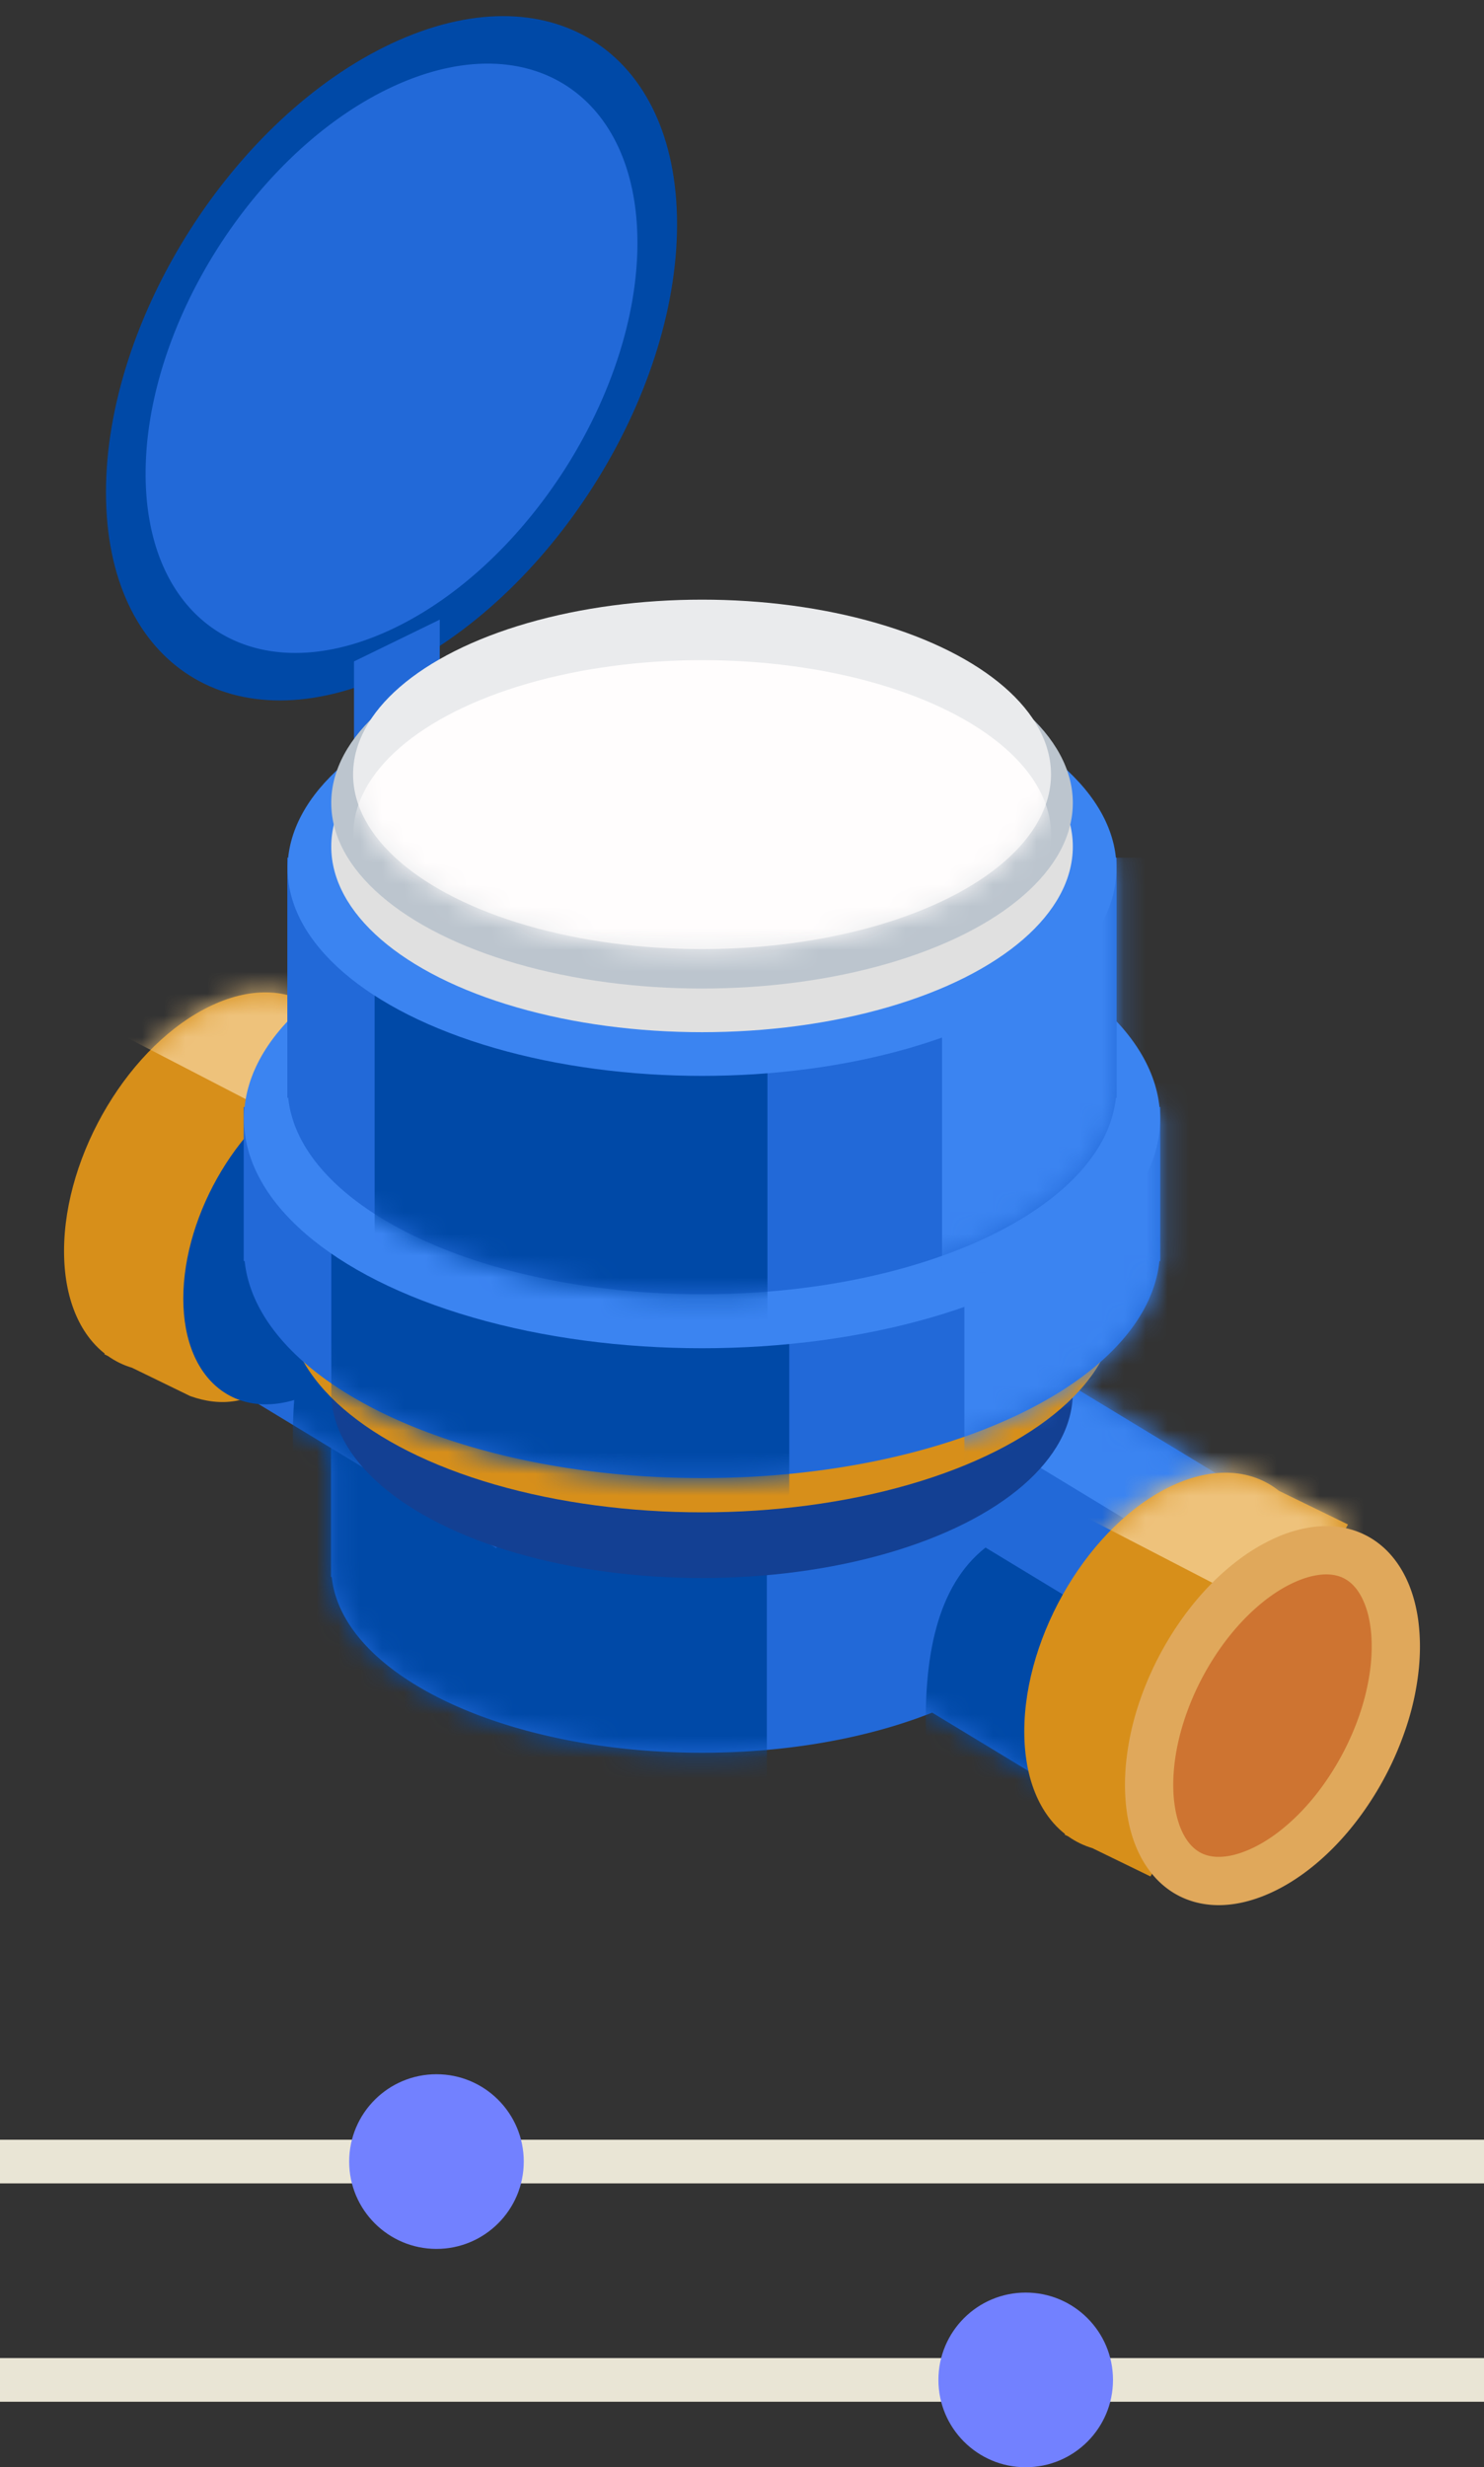 <svg width="68" height="113" xmlns="http://www.w3.org/2000/svg" xmlns:xlink="http://www.w3.org/1999/xlink"><rect width="100%" height="100%" fill="#333333" stroke="none"/><defs><path d="M16.339.28a38.052 38.052 0 0 1 1.66 0h16.167v8.948h-.03c-.473 4.481-7.894 8.048-16.967 8.048-9.073 0-16.495-3.567-16.968-8.048H.166V.28h16.173z" id="a"/><path id="c" d="M22.089 8.126L8.785.061.431 13.842l13.305 8.065 8.353-13.781z"/><path d="M12.607 1.282C11.374.299 9.628.144 7.693 1.051 3.963 2.801.935 7.841.935 12.3c0 2.159.71 3.788 1.865 4.696l-.017.03.166.081c.335.238.704.418 1.102.537l2.667 1.298c1.423.505 2.758.336 3.975-.733 3.095-2.718 3.758-7.79 3.758-12.249 0-.254-.01-.502-.03-.742l1.346-2.397-3.16-1.539z" id="e"/><path id="g" d="M22.089 8.126L8.785.061.431 13.842l13.305 8.065z"/><path d="M20.144.703a43.595 43.595 0 0 1 2.051 0h19.971v7.053h-.037c-.584 5.536-9.752 9.941-20.96 9.941C9.962 17.697.794 13.292.21 7.756H.166V.703h19.978z" id="i"/><path d="M18.241.281a40.811 40.811 0 0 1 1.856 0h18.069v11h-.033c-.529 5.009-8.823 8.995-18.964 8.995-10.14 0-18.435-3.986-18.963-8.995h-.04v-11h18.075z" id="k"/><ellipse id="m" cx="16.169" cy="8.466" rx="15.99" ry="8.002"/><path d="M12.607 1.282C11.374.299 9.628.144 7.693 1.051 3.963 2.801.935 7.841.935 12.3c0 2.159.71 3.788 1.865 4.696l-.017.03.166.081c.335.238.704.418 1.102.537l2.667 1.298.971-1.731.004-.002c3.73-1.749 6.758-6.79 6.758-11.249 0-.254-.01-.502-.03-.742l1.346-2.397-3.16-1.539z" id="o"/></defs><g fill="none" fill-rule="evenodd"><path d="M-30-7H98v128H-30z"/><g transform="translate(0 95)"><path fill="#E9E5D5" d="M0 3h68v2H0zm0 10h68v2H0z"/><circle fill="#7281FF" cx="20" cy="4" r="4"/><circle fill="#7281FF" cx="47" cy="14" r="4"/></g><g transform="translate(2)"><path d="M29.339 63.28a38.052 38.052 0 0 1 1.66 0h16.167v8.948h-.03c-.473 4.481-7.894 8.048-16.967 8.048-9.073 0-16.495-3.567-16.968-8.048h-.035V63.28h16.173z" fill="#2269D8"/><g transform="translate(13 63)"><mask id="b" fill="#fff"><use xlink:href="#a"/></mask><g mask="url(#b)"><path fill="#3B84F1" d="M29.168-.614h7.683v17h-7.683z"/><path fill="#0049A7" d="M-2.518-1.509h22.656V19.07H-2.518z"/></g></g><path fill="#2269D8" d="M58.089 70.126l-13.304-8.065-8.354 13.781 13.305 8.065 8.353-13.781z"/><g transform="translate(36 62)"><mask id="d" fill="#fff"><use xlink:href="#c"/></mask><g mask="url(#d)"><path d="M20.463 16.942L7.159 8.878c-2.195 1.729-2.877 4.947-2.717 8.993l13.304 8.065 2.717-8.994z" fill="#0049A7"/><path d="M31.463 7.792L18.159-.273c-4.495.335-7.908 1.898-10.717 4.144l13.304 8.065 10.717-4.144z" fill="#3B84F1"/></g></g><path d="M12.607 46.282c-1.233-.983-2.979-1.138-4.914-.231C3.963 47.801.935 52.841.935 57.3c0 2.159.71 3.788 1.865 4.696l-.017.03.166.081c.335.238.704.418 1.102.537l2.667 1.298c1.423.505 2.758.336 3.975-.733 3.095-2.718 3.758-7.79 3.758-12.249 0-.254-.01-.502-.03-.742l1.346-2.397-3.16-1.539z" fill="#D78F1A"/><g transform="translate(0 45)"><mask id="f" fill="#fff"><use xlink:href="#e"/></mask><path fill="#EEC27B" mask="url(#f)" d="M6.41-3.951l12.472 6.456-3.191 6.165L3.219 2.214z"/></g><path fill="#2269D8" d="M29.089 57.126l-13.304-8.065-8.354 13.781 13.305 8.065z"/><g transform="translate(7 49)"><mask id="h" fill="#fff"><use xlink:href="#g"/></mask><g mask="url(#h)"><path d="M20.463 16.942L7.159 8.878c-2.195 1.729-2.877 4.947-2.717 8.993l13.304 8.065 2.717-8.994z" fill="#0049A7"/><path d="M31.463 7.792L18.159-.273c-4.495.335-7.908 1.898-10.717 4.144l13.304 8.065 10.717-4.144z" fill="#3B84F1"/></g></g><path d="M12.341 49.584c3.28-1.539 5.942.396 5.942 4.316 0 3.921-2.662 8.353-5.942 9.891-3.279 1.539-5.942-.396-5.942-4.316 0-3.921 2.663-8.353 5.942-9.891z" fill="#0049A7"/><ellipse fill="#134093" cx="30.169" cy="63.773" rx="16.99" ry="8.502"/><ellipse fill="#D78F1A" cx="30.169" cy="59.762" rx="18.989" ry="9.503"/><path d="M29.144 50.703a43.595 43.595 0 0 1 2.051 0h19.971v7.053h-.037c-.584 5.536-9.752 9.941-20.96 9.941-11.207 0-20.375-4.405-20.959-9.941h-.044v-7.053h19.978z" fill="#2269D8"/><g transform="translate(9 50)"><mask id="j" fill="#fff"><use xlink:href="#i"/></mask><g mask="url(#j)"><path fill="#3B84F1" d="M33.19-.402h12.292v21H33.19z"/><path fill="#0049A7" d="M4.182-1.507h20.984v25.421H4.182z"/></g></g><ellipse fill="#3B84F1" cx="30.169" cy="51.247" rx="20.989" ry="10.503"/><path d="M15.94 1.993c7.221-3.387 13.084.322 13.084 8.279S23.161 27.438 15.94 30.826c-7.221 3.387-13.084-.323-13.084-8.279 0-7.957 5.863-17.167 13.084-20.554z" fill="#0049A7"/><path d="M15.94 3.994c6.219-2.917 11.268.278 11.268 7.13S22.159 25.907 15.94 28.825c-6.219 2.917-11.268-.278-11.268-7.13S9.721 6.911 15.94 3.994zm-1.719 30.358v-4.059l3.929-1.913v4.059zm15.02 4.929a40.811 40.811 0 0 1 1.856 0h18.069v11h-.033c-.529 5.009-8.823 8.995-18.964 8.995-10.14 0-18.435-3.986-18.963-8.995h-.04v-11h18.075z" fill="#2269D8"/><g transform="translate(11 39)"><mask id="l" fill="#fff"><use xlink:href="#k"/></mask><g mask="url(#l)"><path fill="#3B84F1" d="M30.166.281h11v19h-11z"/><path fill="#0049A7" d="M4.166-.719h18v23h-18z"/></g></g><ellipse fill="#3B84F1" cx="30.169" cy="39.773" rx="18.99" ry="9.503"/><ellipse fill="#E0E0E0" cx="30.169" cy="38.773" rx="16.99" ry="8.502"/><ellipse fill="#BCC5CE" cx="30.169" cy="36.773" rx="16.99" ry="8.502"/><ellipse fill="#EAEBED" cx="30.169" cy="35.466" rx="15.99" ry="8.002"/><g transform="translate(14 27)"><mask id="n" fill="#fff"><use xlink:href="#m"/></mask><ellipse fill="#FFFDFD" mask="url(#n)" cx="16.175" cy="11.237" rx="15.99" ry="8.002"/></g><path d="M56.607 68.282c-1.233-.983-2.979-1.138-4.914-.231-3.73 1.75-6.758 6.79-6.758 11.249 0 2.159.71 3.788 1.865 4.696l-.017.03.166.081c.335.238.704.418 1.102.537l2.667 1.298.971-1.731.004-.002c3.73-1.749 6.758-6.79 6.758-11.249 0-.254-.01-.502-.03-.742l1.346-2.397-3.16-1.539z" fill="#D78F1A"/><g transform="translate(44 67)"><mask id="p" fill="#fff"><use xlink:href="#o"/></mask><path fill="#EEC27B" mask="url(#p)" d="M6.41-3.951l12.472 6.456-3.191 6.165L3.219 2.214z"/></g><path d="M56.341 71.584c3.28-1.539 5.942.396 5.942 4.316 0 3.921-2.662 8.353-5.942 9.891-3.279 1.539-5.942-.396-5.942-4.316 0-3.921 2.663-8.353 5.942-9.891z" fill="#CE7431"/><path d="M58.707 69.896a5.352 5.352 0 0 0-.551.04 6.131 6.131 0 0 0-1.588.444 8.642 8.642 0 0 0-1.786 1.04c-.193.143-.38.293-.563.45-1.069.917-1.965 2.03-2.689 3.235a14.573 14.573 0 0 0-1.383 3.037 12.362 12.362 0 0 0-.553 2.656c-.029.315-.045.631-.045.948a9.385 9.385 0 0 0 .078 1.193c.148 1.087.529 2.177 1.266 3.009a3.913 3.913 0 0 0 .871.738c.261.161.542.289.834.382.398.127.815.187 1.232.188.67.002 1.333-.145 1.958-.381.925-.35 1.773-.891 2.528-1.526 1.047-.881 1.931-1.952 2.653-3.113a14.616 14.616 0 0 0 1.464-3.121 12.42 12.42 0 0 0 .588-2.761c.029-.315.044-.632.044-.948a9.385 9.385 0 0 0-.078-1.193c-.145-1.064-.512-2.129-1.217-2.954a3.934 3.934 0 0 0-.86-.756 3.784 3.784 0 0 0-.826-.397 3.978 3.978 0 0 0-1.224-.209l-.153-.001zm.11 2.212c.179.005.357.028.529.083.092.029.182.067.267.113.466.252.761.731.941 1.214a3.908 3.908 0 0 1 .175.605c.032.151.057.304.076.457.024.195.038.391.045.588a7.81 7.81 0 0 1-.007.649 8.92 8.92 0 0 1-.086.848 10.88 10.88 0 0 1-.546 2.109 12.468 12.468 0 0 1-1.121 2.295c-.584.94-1.293 1.813-2.135 2.534-.548.471-1.16.883-1.831 1.157-.395.161-.819.278-1.248.284a1.928 1.928 0 0 1-.55-.066 1.592 1.592 0 0 1-.274-.104c-.494-.244-.805-.739-.992-1.24a4.662 4.662 0 0 1-.174-.606 6.074 6.074 0 0 1-.121-1.044 7.394 7.394 0 0 1 .007-.649 8.9 8.9 0 0 1 .099-.935c.109-.689.293-1.367.533-2.023.282-.771.642-1.513 1.07-2.214.579-.947 1.285-1.828 2.122-2.56.533-.466 1.124-.875 1.774-1.16.408-.179.84-.308 1.287-.333.053-.002.106-.003.16-.002z" fill="#E0A85B" fill-rule="nonzero"/></g></g></svg>